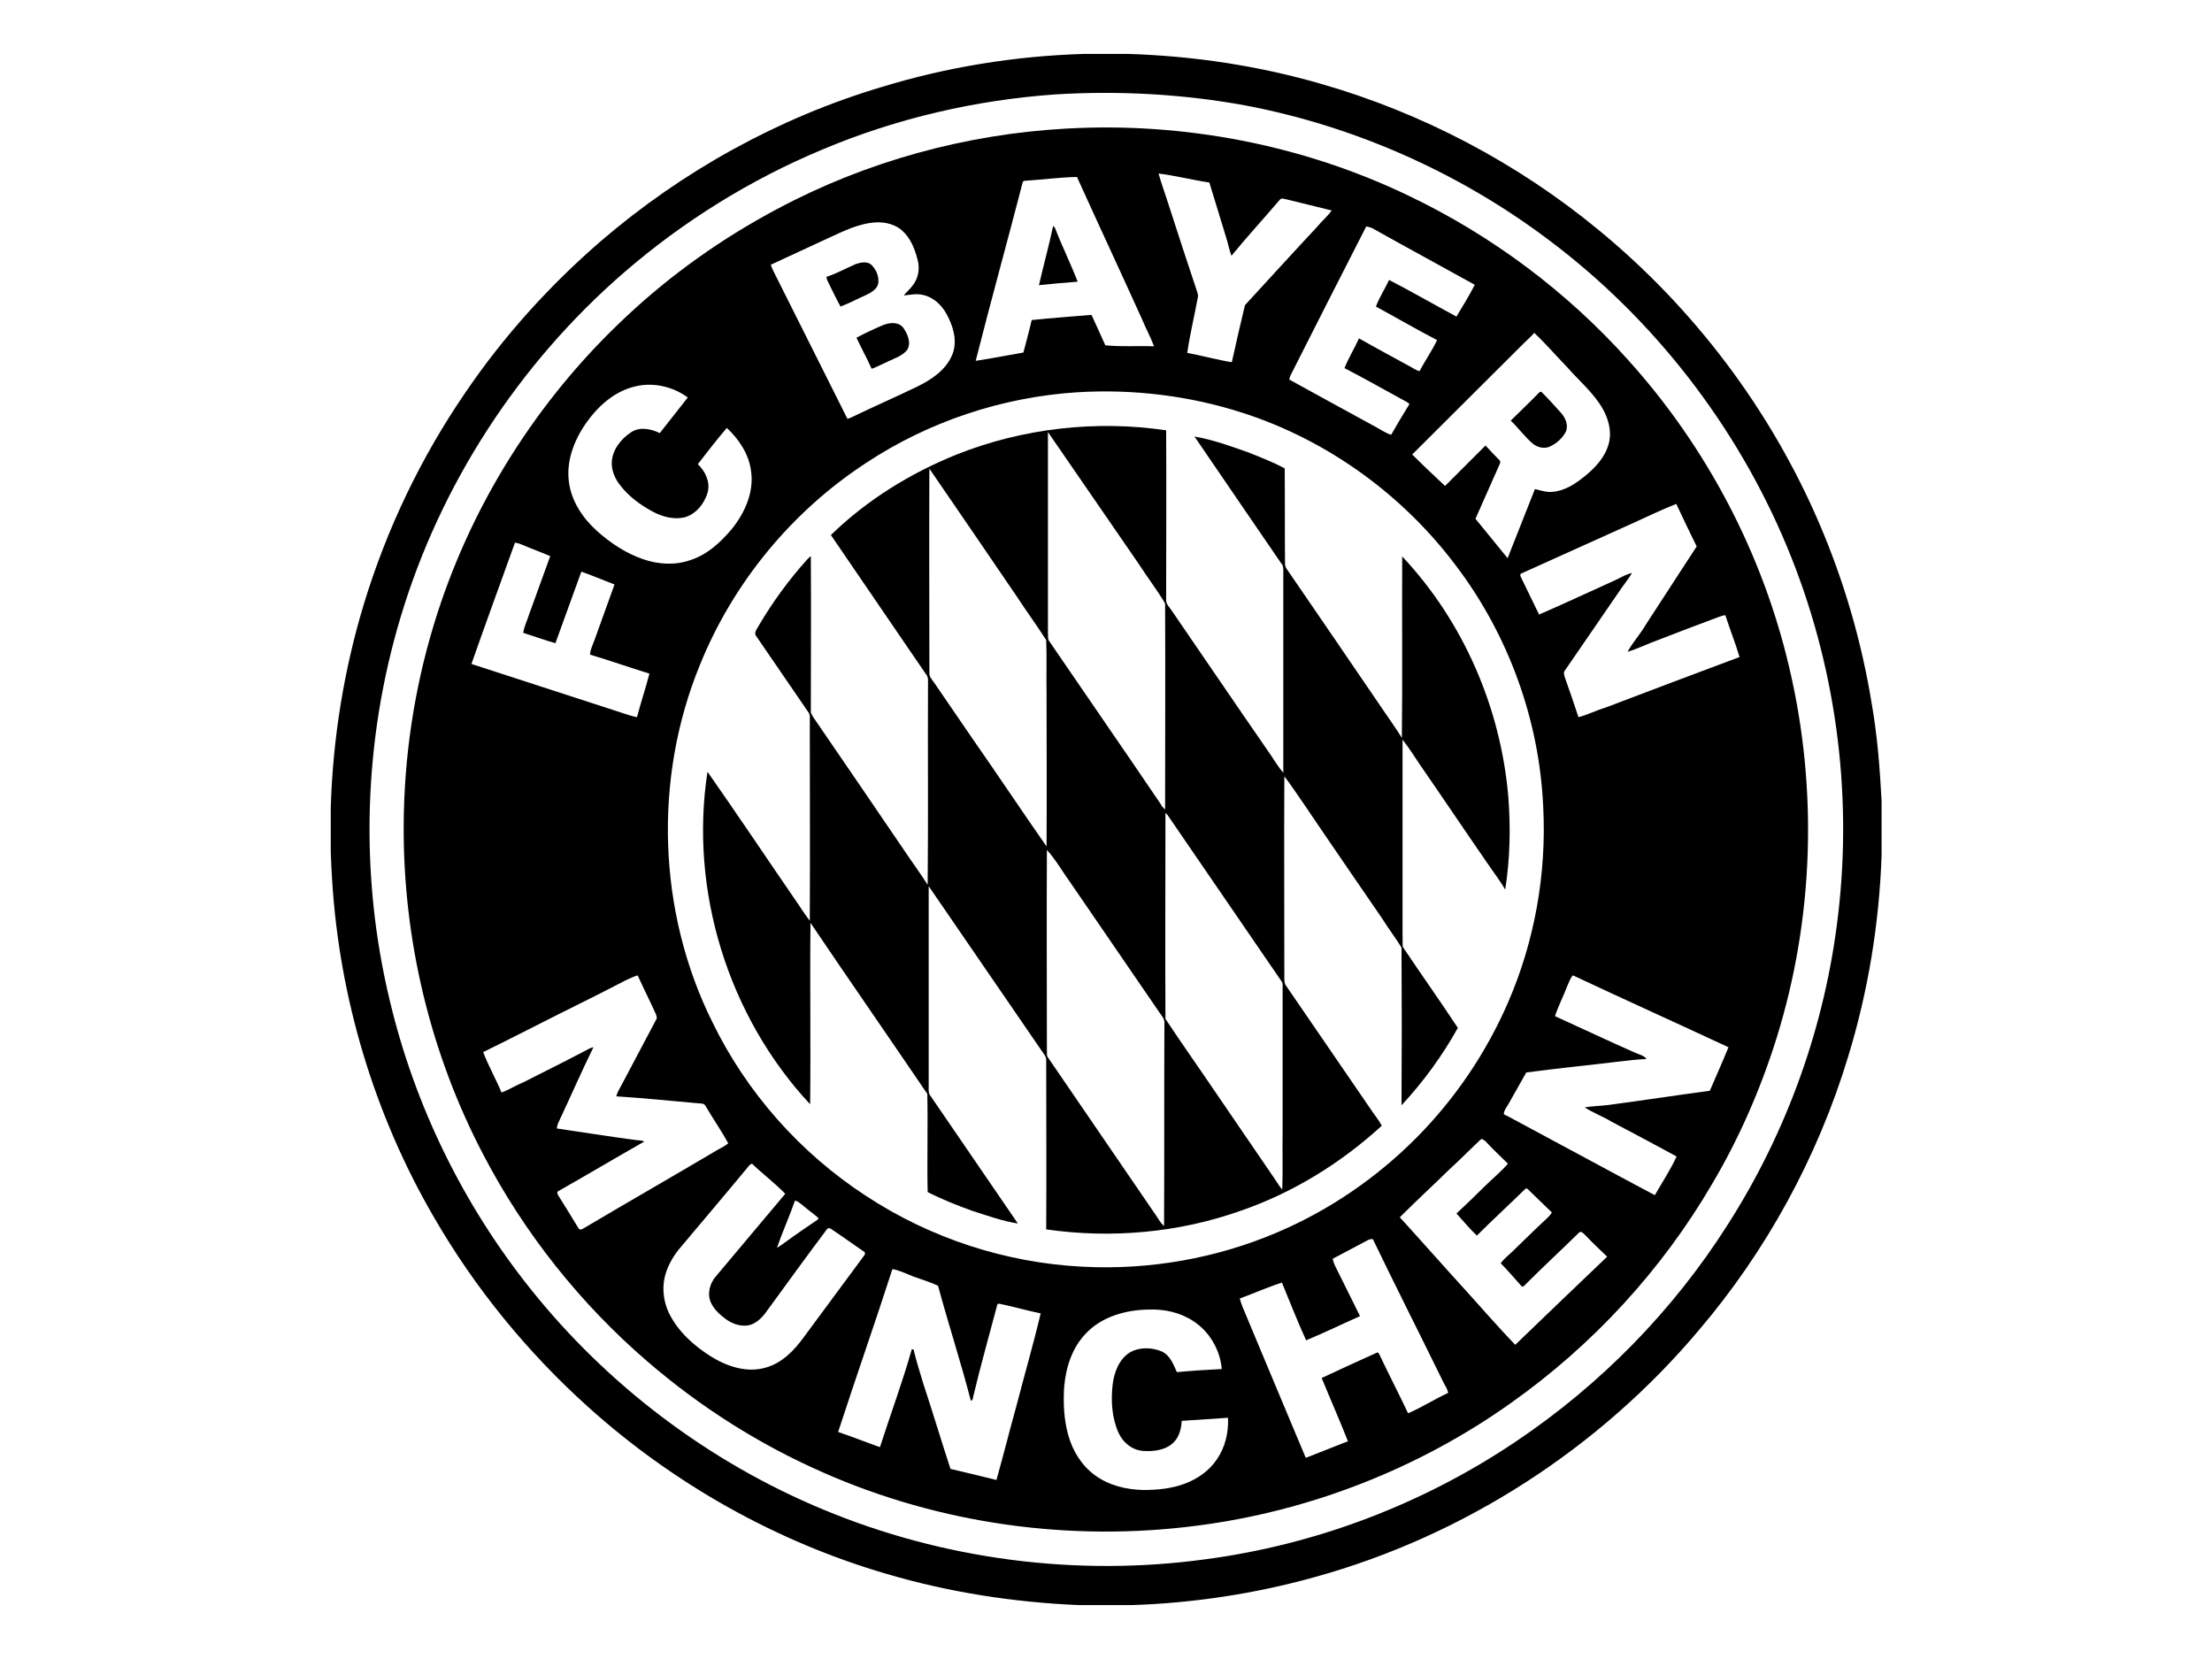 <?xml version="1.0" encoding="utf-8"?>
<!-- Generator: Adobe Illustrator 22.0.1, SVG Export Plug-In . SVG Version: 6.00 Build 0)  -->
<svg version="1.1" id="Layer_1" xmlns="http://www.w3.org/2000/svg" xmlns:xlink="http://www.w3.org/1999/xlink" x="0px" y="0px"
	 viewBox="0 0 640 480" style="enable-background:new 0 0 640 480;" xml:space="preserve">
<style type="text/css">
	.st0{fill:none;}
</style>
<g>
	<g>
		<path d="M313.6,15.6h12.9c18.8,0.6,37.5,3.4,55.5,8.6c29.4,8.4,57.1,23,80.6,42.4c27.6,22.7,49.7,52,63.8,84.9
			c7.2,16.8,12.3,34.4,15.2,52.4c1.6,9.2,2.3,18.5,2.8,27.8v15.9c-0.7,19.7-3.9,39.3-9.7,58.2c-8.8,29-23.6,56.1-43.2,79.1
			c-28.8,34.2-68,59.5-111.1,71.4c-17.2,4.8-35,7.5-52.8,8.1h-15.5c-18.8-0.8-37.5-3.7-55.5-9c-31.9-9.3-61.6-26-86.3-48.2
			c-17.7-15.9-32.9-34.5-44.8-55.1c-17.2-29.6-27.3-63.3-29.4-97.4c-0.2-2.7-0.3-5.5-0.4-8.2v-12.9c0.6-19.9,3.8-39.8,9.6-58.9
			c6.6-21.7,16.5-42.4,29.4-61.2c11-16.2,24.3-30.9,39.1-43.7c23.6-20.3,51.4-35.7,81.2-44.6C273.9,19.4,293.7,16.2,313.6,15.6z
			 M305.6,27.3c-23.2,1.6-46.1,6.9-67.5,15.9c-20.9,8.7-40.4,20.8-57.5,35.6c-30.4,26.3-53.2,61.3-64.7,99.8
			c-10.8,35.9-11.9,74.6-3.1,111c7.2,30.3,21.2,58.9,40.6,83.2c22.3,28,51.8,50.3,84.9,64c34.6,14.4,73,19.4,110.1,14.4
			c32.2-4.2,63.3-16,90.3-34.2c24.4-16.4,45.4-37.8,61.2-62.7c17.2-26.9,28.2-57.7,31.9-89.4c4.3-36.1-0.8-73.2-14.8-106.8
			c-14.6-35.1-38.8-66.2-69.2-88.9c-25.7-19.3-55.9-32.7-87.5-38.7C342.2,27.2,323.8,26.2,305.6,27.3z"/>
	</g>
	<g>
		<path d="M308.6,37.2c33.9-1.9,68.3,4.7,98.9,19.4c24.1,11.5,45.9,27.8,63.7,47.7c22.6,25.1,38.8,55.9,46.5,88.9
			c8.3,35.2,7.1,72.6-3.7,107.2c-4.6,14.7-10.8,28.9-18.6,42.1c-14.6,25-34.6,46.7-58.2,63.4c-26.7,19-58.2,31.3-90.7,35.5
			c-36.6,4.8-74.4-0.4-108.2-15.3c-18.5-8.1-35.7-19-51-32.2c-19.4-16.7-35.6-37.1-47.4-59.7c-15.4-29.3-23.3-62.4-23.1-95.5
			c0.1-19.6,3-39.1,8.7-57.9c10.3-34,29.8-65.1,55.8-89.3c13-12.2,27.7-22.6,43.5-31C250.6,46.7,279.4,38.8,308.6,37.2z M335.2,50.2
			c0.9,3.2,2.1,6.4,3.1,9.6c2.6,8,5.2,16.1,7.9,24.1c0.2,0.6,0.5,1.3,0.4,2c-1,5.4-2.3,10.8-3.1,16.2c4.3,0.8,8.6,2,12.9,2.7
			c1.2-5.5,2.5-11,3.8-16.5c7-7.6,13.9-15.2,21-22.8c1.3-1.6,2.9-2.9,4.1-4.6c-4.3-1.1-8.6-2.1-13-3.2c-0.7-0.1-1.6-0.6-2.1,0.2
			c-4.6,5.4-9.4,10.6-13.9,16.1c-0.7-1.8-1-3.7-1.6-5.5c-1.6-5.2-3.2-10.5-4.8-15.7C345,52.1,340.1,50.8,335.2,50.2z M296.6,52.3
			c-0.7-0.1-0.8,0.8-0.9,1.2c-4.4,17-9.1,33.9-13.4,50.9c4.6-0.7,9.2-1.6,13.8-2.4c0.8-3.1,1.7-6.3,2.4-9.4c5.7-0.6,11.5-1,17.3-1.5
			c1.3,2.9,2.7,5.8,4,8.8c4.7,0.5,9.4,0.1,14.1,0.3c-1-2.7-2.4-5.2-3.5-7.9c-6.2-13.7-12.6-27.4-18.8-41.1
			C306.5,51.3,301.5,52,296.6,52.3z M237.9,69.7c-5,2.3-9.9,4.6-14.9,6.9c0.2,0.5,0.4,1,0.6,1.5c7.2,14.4,14.4,28.7,21.6,43.1
			c0.6-0.2,1.3-0.5,1.9-0.8c6-2.9,12.2-5.6,18.2-8.5c4.1-2,8.2-4.7,10.1-9c1.6-3.5,0.7-7.6-1-11c-1.4-3.1-4-5.9-7.5-6.6
			c-1.8-0.4-3.6,0-5.4,0.2c0.7-1,1.7-1.7,2.4-2.7c1.8-2.1,2.3-5,1.6-7.6c-0.8-3.1-2-6.3-4.5-8.5c-2.5-2.2-6-2.7-9.2-2.2
			C246.9,65.2,242.4,67.7,237.9,69.7z M395.3,65.5c-7.3,14.3-14.6,28.6-21.8,42.9c-0.2,0.4-0.4,0.9-0.5,1.4
			c8.4,4.6,16.7,9.2,25,13.7c1.5,0.8,2.9,1.8,4.5,2.3c1.7-3,3.5-6,5.3-8.9c-0.5-0.5-1.1-0.8-1.7-1.1c-5.7-3.1-11.3-6.3-17.1-9.3
			c1.2-3,2.9-5.7,4.2-8.6c4.9,2.8,9.8,5.4,14.7,8.1c0.9,0.5,1.8,1.1,2.8,1.4c1.6-3,3.6-5.9,5.1-9c-6-3.1-11.8-6.5-17.7-9.7
			c1-2.7,2.6-5.1,3.8-7.7c6.6,3.4,13,7.1,19.5,10.6c1.8-3,3.7-6.1,5.3-9.2c-9.9-5.5-19.9-10.9-29.7-16.4
			C396.4,65.8,395.9,65.6,395.3,65.5z M440.8,99.4c-10.7,10.7-21.5,21.4-32.2,32.1c3.1,3.1,6.3,6.1,9.5,9.1
			c3.9-3.9,7.8-7.8,11.7-11.7c1.3,1.4,2.6,2.8,3.9,4.1c0.4,0.3,0.5,0.8,0.2,1.3c-2.3,5.3-4.7,10.5-7,15.8c3.1,3.8,6.2,7.6,9.3,11.4
			c2.6-6.7,5.3-13.3,7.9-20c1.7,0.4,3.4,1,5.1,0.8c3.6-0.3,6.6-2.3,9.3-4.5c3.1-2.5,6-5.6,7-9.6c0.9-3.5-0.2-7.3-2-10.3
			c-2.7-4.5-6.8-7.9-10.2-11.8c-3.2-3.3-6.1-6.7-9.4-9.8C443.1,97.3,441.9,98.3,440.8,99.4z M183,112c-5.7,1.6-10.2,5.8-13.5,10.5
			c-3.4,4.9-5.7,10.9-4.9,16.9c0.7,5.6,4,10.5,8.1,14.2c3.9,3.5,8.4,6.5,13.4,8.2c4.3,1.5,9.2,1.8,13.5,0.3c4.9-1.5,8.8-5.1,12.1-9
			c3.8-4.7,6.5-10.7,5.6-16.8c-0.6-4.9-3.5-9.2-7-12.5c-2.9,3.4-5.7,7-8.4,10.5c2.1,2,3.6,5,2.9,8c-0.9,3.3-3.4,6.5-6.8,7.4
			c-3.1,0.7-6.4-0.2-9.2-1.7c-3.5-1.9-6.8-4.3-9.2-7.4c-1.6-1.9-2.7-4.4-2.6-6.9c0.2-3.6,2.7-6.8,5.7-8.7c2.5-1.6,5.7-0.9,8.2,0.3
			c2.7-3.4,5.4-6.9,8.1-10.3C194.5,111.7,188.5,110.4,183,112z M311.6,113.5c-21.7,1.4-43,8.5-61.1,20.5c-21.4,14-38.4,34.6-48,58.4
			c-13.5,32.9-12.2,71.5,3.6,103.3c9.9,20.4,25.5,38,44.6,50.4c18.6,12.2,40.4,19.3,62.6,20.4c19.2,1,38.7-2.4,56.4-10
			c15-6.4,28.7-15.8,40.2-27.4c11.1-11.2,20.1-24.5,26.4-39c7.7-17.7,11.2-37.3,10.2-56.6c-1.1-25.2-10.1-49.9-25.3-69.9
			c-15.4-20.5-37.1-36.2-61.5-44.1C344.3,114.5,327.9,112.5,311.6,113.5z M472.6,151.3c-10.9,4.9-21.7,9.8-32.6,14.7
			c-0.3,0.4,0,0.9,0.2,1.3c1.7,3.5,3.4,7,5.1,10.5c7.2-3.1,14.2-6.4,21.3-9.6c1.9-0.8,3.6-2,5.6-2.4c-1.1,1.8-2.5,3.5-3.7,5.3
			c-5.3,7.7-10.5,15.3-15.8,23c-0.4,0.5-0.1,1.2,0,1.7c1.4,3.9,2.7,7.8,4,11.7c2.7-0.7,5.2-2,7.9-2.8c12.9-4.9,25.8-9.8,38.7-14.6
			c-1.2-4.1-2.8-8-4.1-12.1c-1.2,0.1-2.3,0.7-3.5,1.1c-5.2,1.9-10.3,3.9-15.5,5.9c-3.1,1.1-6.1,2.6-9.3,3.6c1.5-2.8,3.7-5.1,5.3-7.9
			c4.9-7.5,9.8-15.1,14.7-22.6c-2-4.1-4-8.2-5.9-12.3C480.9,147.4,476.8,149.4,472.6,151.3z M149,157c-4.2,11.7-8.5,23.4-12.6,35.1
			c14.4,4.7,28.7,9.3,43.1,14c1.6,0.5,3.1,1.1,4.8,1.4c1.1-4.2,2.5-8.4,3.6-12.6c-5.8-1.8-11.5-3.8-17.2-5.5
			c0.1-1.5,0.8-2.8,1.3-4.2c1.9-5.4,3.9-10.7,5.8-16.1c-3.2-1.2-6.4-2.6-9.6-3.7c-2.5,6.9-5,13.8-7.5,20.7c-3.1-0.9-6.2-2-9.3-3
			c0.2-1.8,1.1-3.4,1.6-5.1c2.1-5.7,4.1-11.4,6.2-17.1c-2.8-1.2-5.6-2.2-8.4-3.4C150.1,157.2,149.5,157.1,149,157z M177.6,285.4
			c-5.2,2.7-10.5,5.3-15.7,7.9c-7.4,3.7-14.7,7.5-22.1,11.1c1.5,4,3.7,7.8,5.3,11.7c2.2-0.8,4.2-2.1,6.4-3
			c5.7-2.9,11.4-5.7,17.1-8.7c1-0.5,2-1.2,3.1-1.4c-3.5,7.1-6.6,14.3-10,21.5c-0.3,0.6-0.5,1.3-0.6,2c7.5,1.1,15,2.3,22.5,3.3
			c0.9,0.2,1.9,0,2.8,0.5c-8.3,4.7-16.5,9.6-24.8,14.3c-0.6,0.2-0.3,1,0,1.4c1.9,3.1,3.9,6.2,5.8,9.4c0.2,0.4,0.8,0.4,1.1,0.2
			c13-7.7,26.1-15.2,39.1-22.9c1.1-0.6,2.1-1.1,3.1-1.9c-2-3.7-4.4-7.1-6.5-10.7c-0.4-1-1.6-0.8-2.4-0.9c-7.8-0.7-15.7-1.5-23.5-2
			c0.3-1.2,1-2.3,1.6-3.4c3.3-6.3,6.7-12.6,10-18.9c0.3-0.5,0-0.9-0.1-1.4c-1.7-3.8-3.6-7.5-5.3-11.3
			C182,283,179.8,284.3,177.6,285.4z M453.5,285.2c-1.1,2.9-2.6,5.8-3.6,8.8c7.7,3.5,15.3,7.1,23,10.5c1.2,0.6,2.7,0.8,3.5,1.9
			c-2.5,0.1-5.1,0.4-7.6,0.7c-9.1,1.1-18.2,2-27.2,3.2c-1.7,3.1-3.5,6.1-5.2,9.2c-0.5,0.9-1.3,1.8-1.3,2.9c1.5,0.7,2.9,1.5,4.4,2.3
			c13.1,7,26.1,14.1,39.3,21.1c2.1-3.7,4.5-7.3,6.3-11.2c-6.3-3.4-12.6-6.8-18.9-10.1c-2.5-1.5-5.2-2.5-7.7-4.1
			c2.3-0.4,4.6-0.4,6.9-0.7c9.8-1.3,19.5-2.8,29.3-4.1c1.8-4.2,3.7-8.4,5.4-12.6c-15-7-30.1-13.8-45-20.8
			C454.3,283,454,284.2,453.5,285.2z M428.4,329.7c-3.1,2.9-6,5.9-9.1,8.7c-4.7,4.6-9.6,9.1-14.3,13.8c6.5,7.1,12.8,14.3,19.3,21.4
			c4.7,5.2,9.3,10.5,14.1,15.5c8.8-8.5,17.7-17,26.6-25.5c-2.2-2.1-4.4-4.2-6.5-6.4c-0.4-0.4-1.1-1.1-1.6-0.6
			c-5.1,5-10.4,9.9-15.5,15c-0.3,0.3-0.7,0.9-1.2,0.5c-2-2.2-3.9-4.5-6-6.6c1-1.4,2.4-2.4,3.6-3.6c2.8-2.7,5.6-5.5,8.5-8.2
			c0.9-0.9,2-1.7,2.7-2.9c-2.1-2.1-4.3-4.1-6.4-6.2c-0.4-0.4-0.9-1.1-1.4-0.5c-4.6,4.5-9.4,8.9-13.9,13.4c-2.1-2-4-4.3-5.9-6.4
			c2.6-2.4,5.2-4.9,7.7-7.4c2.4-2.4,5-4.5,7.2-7c-2.2-2.2-4.5-4.3-6.6-6.6C429.3,329.9,428.8,329.3,428.4,329.7z M216.7,337.3
			c-6.7,8.1-13.5,16.1-20.3,24.2c-2,2.5-3.6,5.5-4.2,8.6c-0.6,3.3-0.1,6.7,1.3,9.7c2.6,5.4,7.2,9.5,12.1,12.6
			c4.6,2.9,10.4,4.9,15.9,3.3c4.8-1.3,8.4-5.1,11.2-9c5.8-7.8,11.5-15.6,17.3-23.4c0.3-0.3,0.3-0.6,0.2-1c-3.2-2.2-6.4-4.5-9.7-6.7
			c-0.3-0.3-0.9-0.4-1.2,0c-5.7,7.6-11.3,15.3-16.9,23c-1.3,1.9-2.9,3.9-5.2,4.7c-2.4,0.7-5-0.1-7-1.5c-1.8-1.3-3.6-2.9-4.5-4.9
			c-1.2-2.6-0.3-5.7,1.5-7.7c6.7-7.9,13.3-15.9,20-23.8c-3-3.1-6.5-5.7-9.6-8.7C217.2,336.8,216.9,337,216.7,337.3z M230,347.4
			c-1.6,4.6-3.6,9-5.2,13.6c1-0.5,1.8-1.2,2.7-1.8c3-2.2,6.1-4.3,9.2-6.4c0-0.1,0-0.3,0.1-0.4c-1.5-1.3-3.1-2.4-4.6-3.7
			C231.5,348.2,230.9,347.5,230,347.4z M395.6,358.9c-3.3,1.8-6.7,3.5-10,5.3c0.2,1.3,0.9,2.5,1.5,3.7c2.1,4.3,4.3,8.6,6.4,12.9
			c-5.2,2.3-10.3,4.8-15.6,7c-2.5-5.5-4.7-11.1-7-16.7c-4.1,1.3-8.1,3.1-12.2,4.6c0.2,0.8,0.5,1.6,0.8,2.4
			c6.1,14.6,12.2,29.2,18.3,43.7c4.1-1.6,8.2-3.2,12.2-4.8c-2.4-6.1-5.1-12.2-7.6-18.3c5.3-2.5,10.6-4.9,15.9-7.3
			c0.4-0.3,0.7,0.3,0.8,0.5c2.7,5.7,5.6,11.3,8.3,17c4-1.7,7.7-4.1,11.6-5.9c-0.2-1.1-0.8-2-1.3-2.9c-6.8-13.9-13.8-27.7-20.5-41.6
			C396.6,358.5,396,358.6,395.6,358.9z M258.2,367.2c-5.1,15.8-10.6,31.4-15.7,47.1c4.1,1.4,8.1,3,12.1,4.4c3-9.4,6.5-18.7,9.2-28.3
			c0.1,0,0.4,0,0.5,0c0.8,3.3,1.8,6.5,2.8,9.8c2.7,8.2,5.2,16.5,7.9,24.8c4.4,1,8.8,2.1,13.3,3.2c2-7.1,3.8-14.3,5.8-21.5
			c2.3-8.9,4.9-17.8,7-26.7c-4-0.8-8-2-12-2.8c-0.1,0-0.4,0.1-0.5,0.1c-2.3,8.7-4.8,17.5-6.9,26.3c-0.2,0.6-0.1,1.5-0.8,1.7
			c-2.9-11.2-6.5-22.2-9.5-33.3c-2.3-1.1-4.8-1.8-7.2-2.7C262.1,368.5,260.2,367.5,258.2,367.2z M314.2,385.8
			c-4,4.1-5.8,9.8-6.3,15.4c-0.3,4.7-0.1,9.5,1.2,14.1c1.3,4.6,3.9,8.8,7.8,11.6c4,2.9,9,4.1,13.9,4.2c4.1,0,8.3-0.4,12.2-1.9
			c3.6-1.4,6.9-3.7,9.1-7c2.4-3.5,3.4-7.8,3.2-12c-4.5,0.3-8.9,0.6-13.4,0.9c-0.1,2.2-0.7,4.6-2.3,6.2c-2.3,2.3-5.8,2.7-8.8,2.5
			c-3.2-0.2-5.9-2.4-7.2-5.3c-1.9-4.3-2.2-9.1-1.7-13.7c0.4-3.6,1.8-7.5,5-9.5c2.8-1.6,6.3-1.5,9.2-0.3c2.4,1.1,3.4,3.7,4.4,6
			c4.3-0.4,8.7-0.7,13-0.9c-0.5-5.6-3.6-10.9-8.3-13.9c-3.8-2.5-8.4-3.5-13-3.3C325.8,379,318.8,380.9,314.2,385.8z"/>
	</g>
	<path d="M304.7,65.4c0.3,0.2,0.5,0.4,0.6,0.7c2,5.2,4.5,10.2,6.5,15.4c-3.7,0.3-7.4,0.6-11.2,1C301.9,76.8,303.5,71.1,304.7,65.4z"
		/>
	<path d="M247.6,76.4c1.5-0.5,3.4-0.9,4.6,0.3c1.4,1.4,2.2,3.4,1.9,5.4c-0.4,1.6-2,2.5-3.4,3.2c-2.5,1.1-4.9,2.4-7.5,3.4
		c-1.3-2.3-2.4-4.7-3.6-7.1c-0.3-0.5-0.4-1-0.5-1.5C242.2,79.1,244.8,77.6,247.6,76.4z"/>
	<path d="M255.4,94.1c1.9-0.8,4.6-1.1,6,0.8c1.2,1.8,2.3,4.2,1.1,6.3c-1.3,1.7-3.5,2.4-5.4,3.3c-1.6,0.7-3.2,1.6-4.9,2.2
		c-1.4-3.1-3-6-4.4-9C250.3,96.4,252.8,95.2,255.4,94.1z"/>
	<path d="M445,113.9c0.3-0.3,0.7-0.8,1.1-0.4c1.9,1.9,3.7,3.9,5.5,5.9c1.3,1.4,2.2,3.5,1.5,5.4c-1,2-2.8,3.6-4.9,4.5
		c-1.6,0.6-3.5,0.1-4.8-1c-2.3-2-4.1-4.5-6.3-6.6C439.8,119,442.5,116.5,445,113.9z"/>
	<g>
		<path d="M276.8,131.5c19.1-7.6,40.3-10,60.6-7c0.1,16.4,0,32.8,0,49.2c0,1.2,1.1,2.1,1.7,3.1c9.2,13.4,18.3,26.8,27.5,40.1
			c1.6,2.2,2.9,4.6,4.7,6.7c0-19.6,0-39.1,0-58.7c0-0.7-0.1-1.4-0.6-1.9c-8.4-12.3-16.8-24.5-25.1-36.7c5.3,0.9,10.5,2.8,15.6,4.6
			c3.5,1.4,7.1,2.8,10.5,4.6c0.1,9.2,0,18.4,0.1,27.7c0,1,0.8,1.8,1.3,2.6c9,13.1,18,26.3,27,39.5c1.8,2.7,3.8,5.4,5.5,8.2
			c0.2-17.5,0-35,0.1-52.5c17.7,18.8,28.5,43.8,30.7,69.5c0.7,9,0.5,18-0.9,26.9c-1.6-2.8-3.6-5.3-5.4-8
			c-6.5-9.4-12.8-18.8-19.3-28.2c-1.6-2.4-3.2-4.9-5-7.2c0,18.9,0,37.9,0,56.8c0.1,1.1-0.1,2.2,0.1,3.2c5.2,7.8,10.7,15.5,15.9,23.4
			c-4.5,8.1-10,15.6-16.3,22.4c0.1-15.2,0.1-30.4,0-45.6c-1.7-2.9-3.8-5.5-5.5-8.3c-7.6-11.1-15.2-22.1-22.7-33.2
			c-1.9-2.7-3.7-5.5-5.7-8.1c-0.1,19.5,0,38.9,0,58.4c0,0.7,0,1.6,0.5,2.2c8.1,11.9,16.3,23.7,24.4,35.6c1.1,1.7,2.4,3.2,3.3,4.9
			c-11.8,10.8-25.7,19.4-40.8,24.6c-18,6.4-37.5,8.1-56.3,5.4c0.1-16.3,0-32.6,0-48.8c0.1-1.2-0.8-2.1-1.4-3
			c-10.9-15.8-21.7-31.7-32.6-47.5c0,19.3,0,38.5,0,57.8c0,0.8-0.1,1.6,0.2,2.4c8.5,12.5,17.1,24.9,25.6,37.4
			c-4.5-0.7-8.9-2.3-13.3-3.7c-4.4-1.6-8.7-3.3-12.8-5.4c-0.2-9.5,0.1-18.9-0.1-28.4c-11.2-16.5-22.6-32.9-33.8-49.5
			c-0.2,17.5,0.1,35-0.1,52.5c-23.7-25.4-35-61.8-29.7-96.2c8.7,12.4,17.1,25,25.7,37.5c1.3,1.9,2.5,3.8,3.9,5.6
			c0.1-19.5,0-39.1,0-58.6c0.1-0.7-0.1-1.4-0.6-2c-4.9-7.2-9.9-14.4-14.8-21.6c-1-1.1,0.2-2.3,0.7-3.3c4-6.8,8.7-13.2,14-19.1
			c0.3-0.3,0.6-0.6,1-0.9c0.1,15.1,0,30.2,0,45.3c0.2,0.5,0.5,0.9,0.7,1.3c8.8,12.9,17.7,25.8,26.5,38.8c2.2,3.3,4.5,6.4,6.6,9.7
			c0.2-19.4,0-38.8,0.1-58.2c0-0.9,0.1-1.9-0.5-2.6c-9.2-13.5-18.4-26.9-27.6-40.4C250.9,144.6,263.4,136.9,276.8,131.5z M303.2,125
			c0,19.4,0,38.8,0,58.2c0.1,0.7-0.1,1.6,0.3,2.2c10.7,15.7,21.6,31.4,32.3,47.2c0.3,0.6,0.7,1.1,1.3,1.6c0-19.8,0.1-39.7,0-59.6
			c-2.3-3.9-5.1-7.5-7.6-11.4C320.7,150.5,312,137.7,303.2,125z M268.9,135.6c-0.1,19.7,0,39.3,0,59c-0.1,1.1,0.7,2,1.3,2.8
			c3.8,5.5,7.5,11,11.3,16.5c7.2,10.3,14.1,20.7,21.3,31c0.1-14.7,0-29.5,0-44.2c-0.1-5.2,0.1-10.4-0.1-15.5
			c-2.8-4.4-5.9-8.6-8.7-12.9C285.6,160,277.3,147.8,268.9,135.6z M337.2,235.2c0,19.9-0.1,39.8,0,59.6c4.7,7.1,9.6,14,14.4,21.1
			c5.4,7.9,10.8,15.8,16.2,23.7c1.1,1.5,2,3.2,3.2,4.6c0.2-5.7,0-11.3,0.1-17c0-13.8,0-27.6,0-41.5c0-0.6,0.1-1.4-0.4-1.9
			c-11-16-21.9-32-32.9-48C337.7,235.7,337.4,235.4,337.2,235.2z M302.9,245.9c-0.1,19.3,0,38.5,0,57.8c0.1,0.8-0.2,1.8,0.4,2.4
			c10.4,15.2,20.8,30.4,31.2,45.6c0.7,1,1.3,2.2,2.3,3c0.1-19.6,0-39.1,0.1-58.7c0.1-1.2-0.8-2.1-1.4-3c-8.5-12.4-17-24.8-25.5-37.2
			C307.6,252.5,305.6,248.9,302.9,245.9z"/>
	</g>
</g>
<rect x="78.5" y="2.9" class="st0" width="483" height="474.1"/>
</svg>

